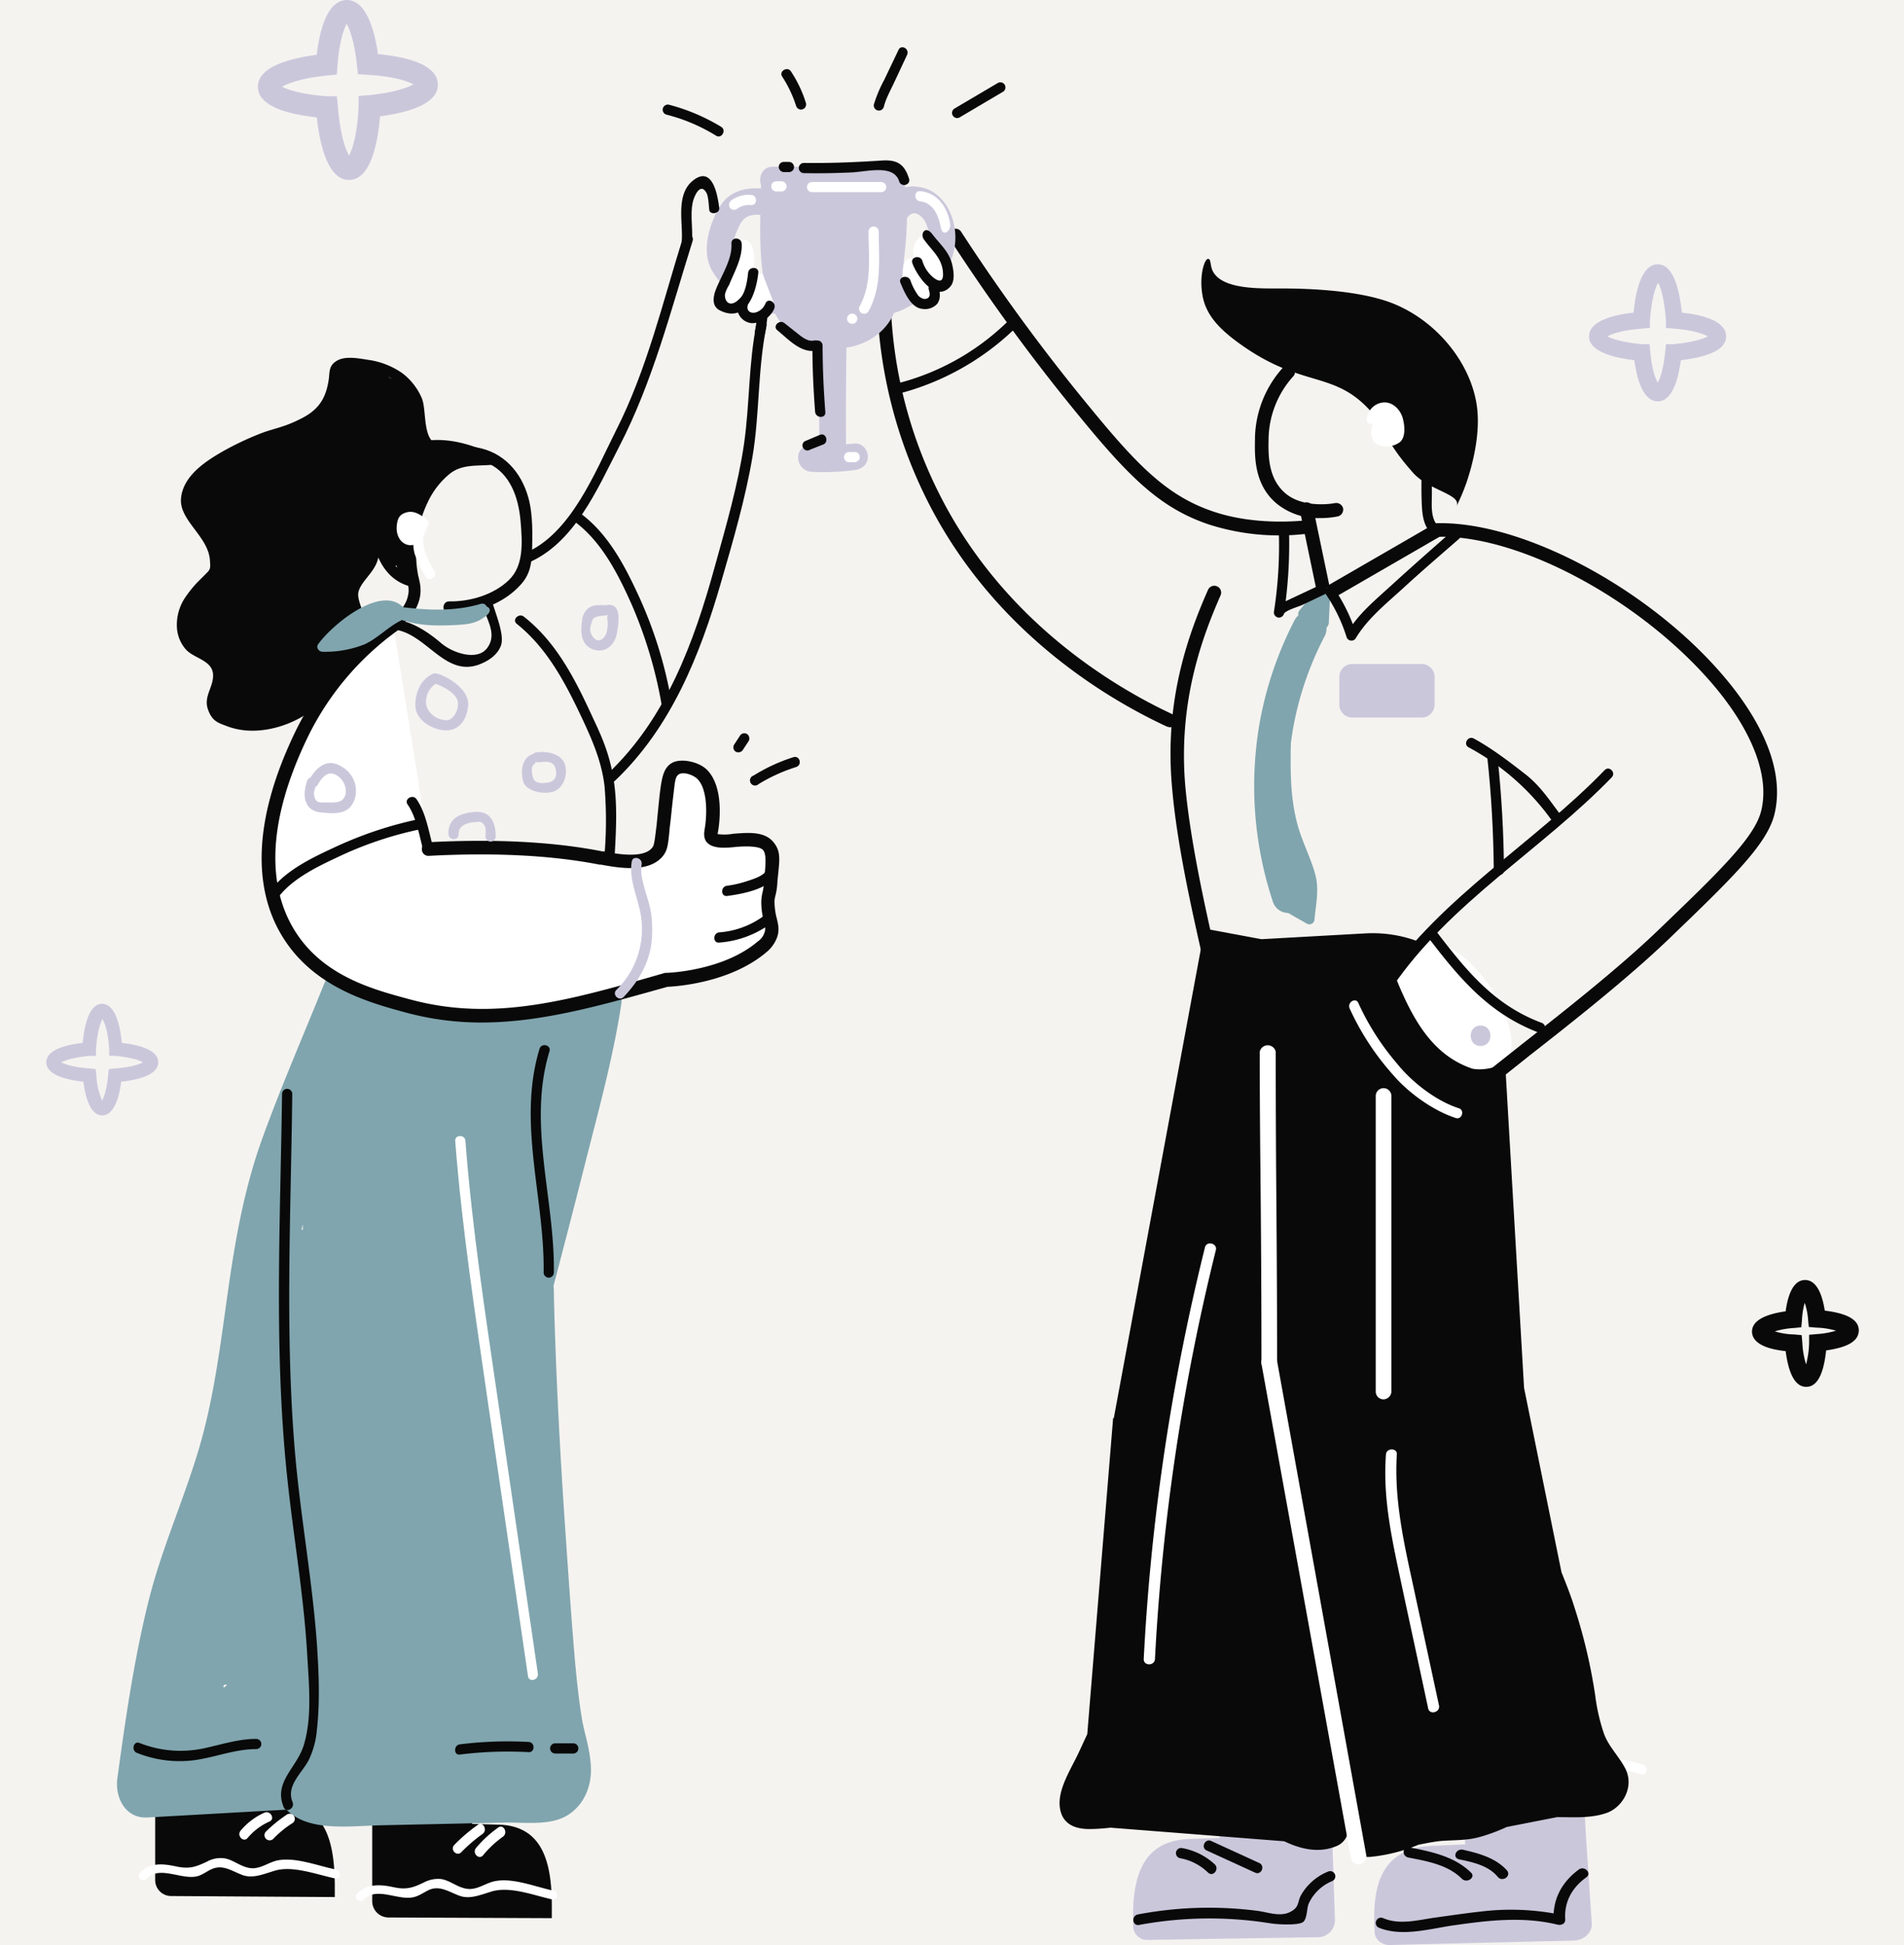 <svg width="370" height="378" fill="none" xmlns="http://www.w3.org/2000/svg"><path fill="#F5F3F0" d="M0 0h370v378H0z"/><path d="M278.913 358.694l5.818-.264-.331-5.685 23.534-.529.331 5.685 1.057 15.866c.133 1.784-1.454 3.305-3.569 3.371l-35.632.859c-1.52.067-2.909-1.057-2.975-2.379-.595-9.255 1.19-16.659 11.767-16.924zm-47.332-1.321l5.42-.199-.198-5.817 21.881-.331.199 5.818.528 16.196a3.3 3.3 0 01-2.1 3.214 3.3 3.3 0 01-1.337.223l-33.053.529a2.71 2.71 0 01-2.711-2.512c-.33-9.453 1.521-16.989 11.371-17.121z" fill="#CBC7DB"/><path d="M221.136 372.049a73.583 73.583 0 0123.468-.662c2.049.331 4.231 1.124 6.082.199 1.851-.926 1.388-1.851 2.115-3.239a10.642 10.642 0 015.289-4.628.994.994 0 01.77-.009 1.015 1.015 0 01.552.538.998.998 0 01.009.771 1.02 1.02 0 01-.538.551 8.661 8.661 0 00-4.561 4.363c-.397.926-.265 2.71-.992 3.504-.727.793-4.892.595-6.544.33a74.775 74.775 0 00-25.451.331c-1.323.198-1.521-1.785-.199-2.049zm47.662.726c3.239 1.388 6.875.33 10.246-.133 3.372-.462 6.016-.859 9.057-1.19a48.36 48.36 0 0113.816.397c.198-3.371 1.851-6.28 4.892-8.528 1.124-.793 2.578.727 1.454 1.521-2.842 2.049-4.297 4.826-4.098 8.131.066.793-.595 1.256-1.521 1.058-6.544-1.587-13.089-.86-19.633.066-4.694.595-10.379 2.446-15.073.529a1.016 1.016 0 01-.495-1.356 1.029 1.029 0 01.574-.528 1.017 1.017 0 01.781.033zm15.537-13.287c3.239.727 6.412 1.653 8.528 4.033.859 1.057-.86 2.313-1.785 1.256-1.785-2.182-4.694-2.843-7.536-3.438-1.388-.33-.595-2.181.793-1.851zm-10.38-.463c4.363.86 8.726 1.785 11.899 4.892.992.926-.793 2.182-1.785 1.19-2.644-2.644-6.545-3.371-10.313-4.099-1.454-.264-1.256-2.247.199-1.983zm-38.606-1.256l9.387 4.297c1.19.595.331 2.446-.859 1.851l-9.387-4.297c-1.19-.529-.331-2.38.859-1.851zm-5.619 1.389a12.617 12.617 0 016.346 3.173c.926.925-.33 2.512-1.322 1.586a10.451 10.451 0 00-5.354-2.776 1.006 1.006 0 11.33-1.983zm-175.316-8.594l-4.825-.132v-5.355l-19.436-.132v20.427a3.108 3.108 0 003.107 3.107l31.798.198v-2.38c-.067-8.726-1.918-15.667-10.644-15.733z" fill="#090909"/><path d="M65.322 363.322c-3.437-.661-7.8-2.446-11.304-1.785-1.785.331-3.371 1.719-5.288 1.52-1.917-.198-3.372-1.652-5.157-1.917a5.493 5.493 0 00-3.371.661c-2.248 1.058-3.438 1.455-5.95.926s-5.09-.859-7.073 1.256c-.793.859.595 1.917 1.322 1.124 2.446-2.645 6.743.264 9.784-.463 1.058-.264 1.917-.992 2.842-1.388 2.182-.992 3.967.396 5.95 1.124 1.983.727 3.834-.066 6.214-.794 3.504-1.123 8.263.727 11.767 1.455 1.124.264 1.322-1.455.264-1.719z" fill="#fff"/><path d="M96.59 354.596l-4.826-.132v-5.355H72.33v20.361a3.171 3.171 0 003.107 3.173l31.797.132v-2.38c0-8.726-1.917-15.733-10.643-15.799z" fill="#090909"/><path d="M107.499 367.42c-3.438-.727-7.735-2.512-11.239-1.85-1.85.33-3.437 1.718-5.354 1.52-1.917-.198-3.306-1.587-5.157-1.917a5.95 5.95 0 00-3.371.661c-2.181 1.058-3.438 1.454-5.883.925-2.446-.528-5.157-.793-7.14 1.323-.793.793.595 1.851 1.388 1.057 2.446-2.578 6.743.331 9.718-.462 1.058-.265 1.917-.926 2.909-1.389 2.115-.925 3.9.397 5.883 1.124 1.983.727 3.834-.066 6.214-.793 3.57-1.124 8.263.727 11.833 1.52 1.058.199 1.322-1.52.199-1.719z" fill="#fff"/><path d="M120.72 195.214c.529-3.24-.793-6.479-4.231-7.471a6.747 6.747 0 00-6.346 1.984 7.667 7.667 0 00-3.9-.265l-17.85 3.041c-2.842.463-5.618 1.058-8.395 1.388l-1.19.133h-.132a11.691 11.691 0 00-3.702-1.455 6.607 6.607 0 00-4.561-5.487c-3.504-.991-6.214 1.19-7.47 4.231-3.967 9.85-8.197 19.568-11.833 29.55-3.636 9.982-5.355 19.832-6.81 30.078-1.454 10.247-2.71 20.758-5.684 30.74-2.975 9.982-7.206 19.303-9.718 29.351-2.843 11.371-4.495 22.939-6.082 34.508-.529 3.636 1.454 7.933 5.884 7.668l26.971-1.52c4.23 4.363 12.296 3.173 18.18 3.041l24.26-.529c3.702-.066 8.462.595 11.767-1.19 3.306-1.785 5.025-5.421 4.958-9.189-.066-3.768-1.256-6.743-1.784-9.982-.529-3.239-.992-7.404-1.323-11.106-.661-7.734-1.19-15.403-1.718-23.137-1.124-15.998-1.984-31.996-2.38-47.994a14.935 14.935 0 00-.066-1.718 2591.731 2591.731 0 006.214-24.063c2.578-10.181 5.354-20.229 6.941-30.607zM44.102 327.493c-.198.198-.264.198-.132.066-.86 1.058-.66-.595.132-.066zm14.742-88.517h-.264c.066-.33.198-.727.264-1.058v1.058z" fill="#80A5AE"/><path d="M76.429 121.504a57.048 57.048 0 00-17.915 21.418c-2.248 4.694-11.569 24.063-2.314 38.739 5.818 9.189 16.064 11.965 23.072 13.882 16.724 4.496 31.863.133 50.307-5.222 0 0 11.304-.265 18.51-6.346a5.159 5.159 0 001.718-2.314c.661-1.917-.396-3.041-.529-5.817-.132-2.777.331-1.851.529-4.628.199-2.776.463-5.685-.529-6.941-2.512-2.843-9.982.529-11.039-1.719a2.103 2.103 0 010-1.124c.528-2.776.793-8.527-1.719-11.039-1.322-1.323-3.768-1.984-5.156-1.124-1.389.859-1.389 2.115-1.785 5.222-.992 8.726-.794 9.784-1.719 10.974-2.314 2.908-8.462 1.652-10.974 1.124-7.272-1.389-17.98-2.579-33.516-1.719" fill="#fff"/><path d="M93.551 198.717a56.214 56.214 0 01-14.61-1.917c-7.073-1.917-17.782-4.826-23.864-14.478-4.429-6.941-7.602-19.501 2.248-39.994a58.237 58.237 0 0118.311-21.881 1.322 1.322 0 011.851.264 1.388 1.388 0 01-.264 1.851 55.396 55.396 0 00-17.518 20.89c-9.321 19.435-6.413 31.07-2.38 37.482 5.487 8.792 15.204 11.37 22.344 13.288 16.328 4.429 31.004.198 49.58-5.157h.33c.066 0 10.908-.33 17.651-6.082a3.308 3.308 0 001.322-1.718c.264-.661.132-1.19-.132-2.314-.26-.972-.415-1.97-.463-2.975a8.212 8.212 0 01.198-2.446c.182-.759.292-1.534.331-2.314.33-3.371.463-5.222-.198-6.015-.662-.794-3.438-.794-5.421-.595-1.983.198-4.892.463-5.818-1.388a3.116 3.116 0 01-.132-1.851v-.133c.529-2.908.595-7.866-1.388-9.85-.992-.925-2.777-1.388-3.57-.925-.793.463-.793 1.52-1.124 4.231-.33 2.71-.462 4.495-.661 5.883-.33 3.702-.462 4.628-1.322 5.752-2.776 3.503-9.056 2.247-12.031 1.718h-.265c-9.453-1.851-20.625-2.38-33.185-1.718a1.268 1.268 0 01-1.282-.743 1.258 1.258 0 01-.106-.513 1.325 1.325 0 011.256-1.389c12.758-.661 24.195-.132 33.846 1.785h.199c2.115.397 7.734 1.521 9.453-.727.396-.463.463-1.19.859-4.363.132-1.41.331-3.394.595-5.95.397-3.107.661-5.156 2.38-6.148 1.719-.991 5.222-.264 6.809 1.323 3.57 3.569 2.314 11.304 2.115 12.163v.132c0 .067-.066.133-.066.199a9.994 9.994 0 003.107-.066c2.645-.199 5.884-.529 7.669 1.52 1.784 2.049 1.19 3.9.859 7.933-.037.893-.17 1.78-.397 2.644a4.904 4.904 0 00-.132 1.785c.047.849.179 1.69.397 2.512.264 1.124.595 2.314.066 3.768a6.807 6.807 0 01-2.116 2.909c-7.073 5.949-17.584 6.611-19.17 6.677-12.759 3.569-24.394 6.941-36.16 6.941z" fill="#090909"/><path d="M119.464 165.993c.264-4.76.529-9.585-.198-14.345-.728-4.76-2.116-8.065-3.967-11.965-3.371-7.338-7.007-14.742-13.486-19.832-.991-.794-2.38.595-1.388 1.388 6.016 4.826 9.519 11.635 12.759 18.51 1.983 4.231 3.768 8.395 4.297 13.089a79.592 79.592 0 010 13.155c-.066 1.322 1.917 1.322 1.983 0zm-14.611 37.814c-4.363 14.345.992 28.955.794 43.498a.993.993 0 00.991.992.99.99 0 00.992-.992c.198-14.345-5.157-28.822-.86-42.969.397-1.256-1.52-1.719-1.917-.529zM89.384 340.978a74.867 74.867 0 0113.354-.463c1.256.066 1.256-1.917 0-1.983a74.96 74.96 0 00-13.354.462c-1.256.133-1.256 2.182 0 1.984zm18.512-.198h3.504a.99.99 0 100-1.983h-3.504a.99.99 0 100 1.983zm-51.035 9.453c-1.322-3.173 1.785-5.619 3.107-8.131a16.53 16.53 0 001.587-5.685c.66-5.686.396-11.569 0-17.32-.86-11.569-2.909-23.071-4.033-34.64-2.247-23.865-.991-47.993-.727-71.858a.991.991 0 00-1.983 0c-.33 24.526-1.587 49.316.925 73.775 1.19 11.767 3.306 23.468 3.967 35.301.33 5.553.991 12.296-.727 17.65-1.389 4.297-5.884 7.074-3.835 11.9.53 1.189 2.182.198 1.72-.992zm-30.277-9.586a22.273 22.273 0 0010.974 1.455c4.165-.529 8-2.182 12.23-2.182a.99.99 0 100-1.983c-3.504 0-6.81 1.124-10.247 1.851a21.62 21.62 0 01-12.428-1.058c-1.19-.462-1.652 1.455-.529 1.917z" fill="#090909"/><path d="M92.824 354.662a32.289 32.289 0 00-4.561 3.9c-.86.926.528 2.314 1.388 1.389a30.428 30.428 0 014.165-3.57c.991-.793 0-2.512-.992-1.719zm3.966.529a22.202 22.202 0 00-4.297 3.966c-.794.992.595 2.38 1.388 1.388a20.39 20.39 0 013.9-3.636c.992-.793 0-2.512-.991-1.718zm-45.417-2.909a12.69 12.69 0 00-4.627 3.504c-.794.991.595 2.379 1.388 1.388a11.698 11.698 0 014.23-3.173c1.19-.529.133-2.248-.99-1.719zm4.43.331a28.05 28.05 0 00-4.098 3.306 1.005 1.005 0 101.388 1.454 20.173 20.173 0 013.702-3.041.99.99 0 00.363-1.355.996.996 0 00-1.355-.364z" fill="#fff"/><path d="M119.53 151.715c10.908-10.379 16.527-24.46 20.626-38.673 2.313-7.998 4.693-16.13 6.081-24.327 1.389-8.197.992-16.99 2.711-25.319.264-1.256-1.653-1.784-1.917-.528-1.587 7.734-1.322 15.6-2.446 23.401-1.124 7.8-3.504 15.998-5.685 23.865-4.033 14.675-9.454 29.483-20.758 40.193-.925.859.463 2.247 1.388 1.388zm-17.121-42.243c9.188-3.768 13.684-14.477 17.914-22.674 6.545-12.627 10.049-26.51 14.279-39.995.397-1.256-1.52-1.785-1.917-.529-3.9 12.495-7.007 25.65-12.956 37.35-4.099 8.132-8.793 20.229-17.849 23.931-1.19.463-.661 2.38.529 1.917zm-18.246 55.2c-.86-3.107-1.388-6.743-3.24-9.387-.726-.992-2.445 0-1.718 1.058 1.719 2.446 2.248 5.949 3.04 8.858.331 1.19 2.248.661 1.918-.529z" fill="#090909"/><path d="M54.217 174.191c2.975-3.768 8.131-6.081 12.362-8.065a70.703 70.703 0 0115.072-4.958c1.256-.33.727-2.181-.529-1.917a75.11 75.11 0 00-15.535 5.157c-4.429 2.049-9.651 4.429-12.758 8.329-.794.992.595 2.446 1.388 1.454zm57.579-72.717c5.222 3.9 8.462 10.378 11.04 16.196a86.011 86.011 0 015.685 18.972c.198 1.256 2.115.727 1.917-.529a82.906 82.906 0 00-6.412-20.493c-2.711-5.883-5.95-11.965-11.238-15.865-1.058-.727-2.05.991-.992 1.719z" fill="#090909"/><path d="M59.704 151.715c-.926 2.578-.794 5.751 2.512 6.148 3.305.396 5.751.33 6.743-2.644a5.422 5.422 0 00-2.777-6.347c-2.71-1.586-4.76.331-6.082 2.645-.66 1.057 1.058 2.049 1.653.991.595-1.058 1.85-2.975 3.636-1.851a3.636 3.636 0 011.785 3.57c-.397 1.917-2.05 1.719-3.57 1.719s-2.05.132-2.446-.926c-.397-1.058.132-1.983.463-2.776.33-.794-1.52-1.719-1.917-.529zm43.63-5.091c-1.983.793-2.181 3.504-1.652 5.289.529 1.785 3.702 2.512 5.685 1.983 1.983-.529 3.041-3.107 2.446-5.222-.595-2.116-3.305-2.777-5.619-2.446-1.256.132-.727 2.049.529 1.917 1.256-.133 2.71-.331 3.173 1.057.462 1.389.066 2.579-1.256 2.843-1.322.264-2.645.264-3.041-.859-.397-1.124-.331-2.38.198-2.645.529-.264.727-2.38-.463-1.917zm-19.236-15.666c-2.38 1.057-3.504 3.834-3.372 6.346.133 2.512 2.975 4.429 5.685 4.627 2.71.199 4.297-1.983 4.562-4.759.264-2.777-2.975-5.157-5.62-6.148-1.19-.463-1.718 1.454-.528 1.917 1.19.463 4.032 1.785 4.165 3.636a3.7 3.7 0 01-.926 2.71c-.793.86-1.454.793-2.578.463-1.124-.331-3.107-1.785-2.644-3.966a3.971 3.971 0 012.247-3.107c1.19-.529.199-2.248-.991-1.719zm33.78-13.354c-1.058.066-2.248-.198-3.239.397a3.237 3.237 0 00-1.521 2.644c-.33 2.115-.264 4.693 2.116 5.553 2.38.859 4.231-.86 4.627-3.041.397-2.182.926-5.619-1.52-5.619-1.322-.066-1.322 1.917 0 1.983-.529-.066-.265.992-.265 1.454a7.001 7.001 0 01-.132 1.653c-.198 1.19-1.454 2.578-2.578 1.322-1.124-1.256-.529-2.512-.264-3.371.264-.86 1.652-.86 2.776-.992 1.124-.132 1.256-2.049 0-1.983zm-28.757 44.49c-.066-1.653 1.653-2.182 3.041-2.314 1.389-.132 1.322-.132 1.851.463.53.595.33 1.586.33 2.313a.99.99 0 00.992.992.992.992 0 00.992-.992c0-2.842-1.058-5.024-4.165-4.759-3.107.264-5.09 1.454-5.024 4.297.066 1.322 2.05 1.322 1.983 0z" fill="#CBC7DB"/><path d="M82.776 91.029c1.19-3.306 9.85-2.05 12.098-.992 4.297 1.983 5.883 6.677 6.28 11.172.396 4.495.595 8.792-2.314 11.569-2.909 2.776-7.404 4.164-11.569 4.098-1.454 0-1.454 2.314 0 2.314 5.223.066 10.644-1.785 14.081-5.751 1.719-1.983 1.983-4.099 2.049-6.611.067-2.512.199-6.875-.727-10.114-1.388-5.024-4.892-8.925-10.18-9.784-3.57-.529-10.379-.793-11.9 3.438-.528 1.388 1.72 1.983 2.182.66z" fill="#090909"/><path d="M96.128 88.319c-4.231-1.72-7.8-3.041-12.296-2.777-1.52-1.785-1.058-6.214-1.851-8.131a12.031 12.031 0 00-3.9-4.958 15.27 15.27 0 00-6.479-2.512c-1.719-.265-4.297-.793-5.95.066-1.652.86-1.586 1.983-1.718 3.371-.463 3.636-1.719 6.016-5.09 7.801-3.372 1.785-5.223 1.983-7.801 2.909a56.909 56.909 0 00-7.867 3.702c-3.437 1.983-7.602 4.76-7.999 9.056-.396 4.297 5.355 7.404 5.62 12.098.132 1.785.066 1.719-1.124 2.908l-1.323 1.323a22.926 22.926 0 00-2.247 2.776 9.519 9.519 0 00-1.719 6.082 7.076 7.076 0 001.719 4.165c1.719 1.917 5.619 2.115 5.288 5.486-.198 2.182-1.785 3.835-.991 6.148.793 2.314 1.983 2.645 3.57 3.24 4.958 1.983 11.04.595 15.402-2.182a.928.928 0 00.463-.991l.926-.595a20.632 20.632 0 006.346-9.189 1.118 1.118 0 001.3.166c.136-.074.257-.175.353-.298 1.123-1.785 2.313-3.702 2.445-5.884.133-2.182-1.322-4.033-1.586-6.214-.264-2.182 2.578-4.033 3.57-6.478a6.5 6.5 0 00.33-1.058c1.19 2.71 3.173 4.826 6.214 5.619a.93.93 0 001.058-.397.925.925 0 00.595-1.124 22.871 22.871 0 011.719-14.807 15.733 15.733 0 014.363-5.62c2.512-1.917 5.42-1.388 8.395-1.718a1 1 0 10.265-1.984zM75.436 73.18l.727.463a2.711 2.711 0 01-.727-.463zm1.653 36.755a.923.923 0 00.132.397l-.396-.397h.264zm14.279-21.352h-.793c.066-.066.066-.198.132-.33l.661.33zm-3.173-.86c-.753.323-1.482.698-2.182 1.124a2.776 2.776 0 00-.727-1.19v-.132h.33c.864 0 1.726.067 2.579.199z" fill="#090909"/><path d="M77.223 121.835a8.469 8.469 0 004.363-5.686c.594-3.041-.794-5.619-2.446-7.999-.794-1.189-2.777-.066-1.984 1.124.794 1.19 2.645 3.901 2.182 6.214a5.947 5.947 0 01-3.24 4.363c-1.321.661-.132 2.645 1.125 1.984z" fill="#090909"/><path d="M93.948 118.199c.793 2.512 2.644 5.156.727 7.734-1.917 2.579-6.677.992-8.924-.925-2.248-1.917-5.752-4.495-9.652-4.694a.992.992 0 000 1.984c6.545.33 10.114 9.321 16.923 6.875 1.785-.661 3.57-1.785 4.297-3.636.727-1.851-.66-5.355-1.454-7.867-.397-1.19-2.314-.727-1.917.529zm162.556-17.519a12.693 12.693 0 01-8.528-2.908c-4.297-3.702-4.164-9.123-4.098-12.428v-.33a21.027 21.027 0 015.354-13.486 1.331 1.331 0 01.923-.574 1.321 1.321 0 011.061 2.292 18.573 18.573 0 00-4.694 11.833v.33c-.066 2.976-.132 7.47 3.173 10.38 3.305 2.908 8.726 2.181 9.718 1.983a1.388 1.388 0 011.586.991 1.386 1.386 0 01-.991 1.587 16.429 16.429 0 01-3.504.33zm-20.561 90.963a1.322 1.322 0 01-1.256-1.058 241.068 241.068 0 00-.992-4.495c-1.983-8.792-5.024-22.079-5.949-33.251-1.455-16.461 2.975-29.087 7.007-38.21a1.323 1.323 0 011.785-.661 1.319 1.319 0 01.661 1.719c-3.9 8.858-8.197 21.088-6.875 36.953.992 10.974 3.966 24.129 5.949 32.855.397 1.719.728 3.239.992 4.562a1.253 1.253 0 01-.992 1.52l-.33.066z" fill="#090909"/><path d="M227.284 141.336l-.529-.132c-12.097-5.619-34.243-18.907-46.869-44.556a92.205 92.205 0 01-9.387-36.359 1.326 1.326 0 011.256-1.388 1.326 1.326 0 011.388 1.256 88.367 88.367 0 009.123 35.301c12.296 24.922 33.846 37.879 45.613 43.366a1.253 1.253 0 01.732 1.233 1.255 1.255 0 01-.137.486 1.19 1.19 0 01-1.19.793zm21.485-37.284a44.584 44.584 0 01-13.817-2.115c-9.254-3.108-15.204-8.859-24.856-20.626a374.218 374.218 0 01-25.517-34.838 1.256 1.256 0 01.397-1.785 1.263 1.263 0 01.963-.216 1.251 1.251 0 01.822.547 372.03 372.03 0 0025.385 34.574c9.321 11.37 15.006 16.923 23.666 19.831 7.602 2.579 15.667 1.918 17.915 1.719a1.324 1.324 0 011.664 1.664 1.325 1.325 0 01-1.334.914 46.054 46.054 0 01-5.288.331z" fill="#090909"/><path d="M257.363 117.075a1.255 1.255 0 01-1.257-1.058l-3.503-16.791a1.385 1.385 0 011.058-1.587 1.321 1.321 0 011.52 1.058l3.504 16.791a1.324 1.324 0 01-1.058 1.52l-.264.067z" fill="#090909"/><path d="M257.363 117.074a1.32 1.32 0 01-1.291-1.875c.129-.279.352-.504.63-.637l21.947-12.692a1.39 1.39 0 011.851.463c.168.317.207.687.109 1.032a1.394 1.394 0 01-.638.819l-21.947 12.692a1.122 1.122 0 01-.661.198z" fill="#090909"/><path d="M279.64 102.465c-1.719-1.653-1.388-4.165-1.388-6.413V89.31a.993.993 0 00-1.983 0c0 3.174-.132 6.347.066 9.454.132 1.983.529 3.702 1.983 5.156a1.007 1.007 0 001.421-.033 1.007 1.007 0 00-.033-1.421h-.066z" fill="#090909"/><path d="M256.569 122.1l-3.636-1.719a1.187 1.187 0 01-.616-1.317c.038-.17.113-.33.219-.468l3.504-4.165a1.124 1.124 0 011.388-.264l.397.132a1.254 1.254 0 01.661 1.124l-.265 5.685a1.187 1.187 0 01-1.104 1.084 1.198 1.198 0 01-.548-.092z" fill="#80A5AE"/><path d="M250.421 177.43a3.168 3.168 0 01-3.107-2.314 71.395 71.395 0 01-2.446-35.102 70.526 70.526 0 016.677-19.436 3.307 3.307 0 014.429-1.454 3.372 3.372 0 011.454 4.495 62.422 62.422 0 00-6.082 17.585 65.705 65.705 0 002.248 31.929 3.245 3.245 0 01-2.115 4.099l-1.058.198z" fill="#80A5AE"/><path d="M248.9 141.534c-.066 6.016-.595 12.098.991 17.981a90.156 90.156 0 003.041 8.991c1.322 3.437.86 6.544.529 10.114l1.455-.86-4.231-2.445c-1.124-.595-2.116 1.123-1.058 1.718l4.297 2.446a.983.983 0 001.017.025.992.992 0 00.503-.884c.265-2.711.86-5.553.265-8.197-.595-2.645-2.248-6.016-3.239-9.057-2.05-6.544-1.653-13.089-1.587-19.832.066-1.322-1.917-1.322-1.983 0z" fill="#80A5AE"/><path d="M251.942 176.901a3.105 3.105 0 001.785.925.99.99 0 001.279-1.071.993.993 0 00-.287-.581c-1.19-1.455.066-4.958-.397-6.875-.463-1.917-1.917-5.685-2.908-8.462-.331-.859-1.785-1.058-1.918 0-.661 3.9 1.323 7.867 2.314 11.569.265 1.256 2.182.727 1.851-.529-.793-3.173-2.842-7.206-2.247-10.511h-1.918c1.256 3.636 3.438 7.668 2.909 11.569-.198 1.784-.264 3.173.926 4.627l.925-1.653-.925-.462c-.992-.794-2.38.595-1.389 1.454z" fill="#80A5AE"/><path d="M214.857 340.78h11.899a.99.99 0 100-1.983h-11.899a.99.99 0 100 1.983zm22.276.528h2.909a.99.99 0 100-1.983h-2.909a.992.992 0 000 1.983zm40.788 4.958c6.677-.396 13.486.595 20.163-.264s13.816-3.636 20.691-1.19c1.19.463 1.719-1.454.529-1.851-6.082-2.182-12.23-.529-18.378.595-7.668 1.388-15.336.331-23.005.727-1.322.066-1.322 2.049 0 1.983z" fill="#fff"/><path d="M276.269 129.041h-13.486a2.512 2.512 0 00-2.512 2.512v5.381a2.512 2.512 0 002.512 2.512h13.486a2.512 2.512 0 002.512-2.512v-5.381a2.511 2.511 0 00-2.512-2.512z" fill="#CBC7DB"/><path d="M292.267 169.101c-.066-7.272-.463-14.609-1.256-21.881-.132-1.256-2.115-1.256-1.983 0 .793 7.272 1.19 14.609 1.256 21.881.066 1.256 2.049 1.256 1.983 0z" fill="#090909"/><path d="M285.392 145.236a47.461 47.461 0 0115.931 13.883c.794.991 2.513 0 1.719-1.058-1.983-2.644-3.834-5.421-6.544-7.536-2.711-2.116-6.545-5.091-10.115-7.008-1.123-.595-2.115 1.124-.991 1.719zm-27.7-29.682a31.324 31.324 0 013.967 8.198.994.994 0 001.439.628.995.995 0 00.412-.43c2.313-3.834 6.081-6.809 9.387-9.85 3.305-3.041 7.073-6.28 10.643-9.387.925-.793-.463-2.182-1.454-1.388-3.835 3.371-7.669 6.743-11.503 10.246-3.834 3.504-6.545 5.685-8.792 9.387l1.785.265a34.924 34.924 0 00-4.165-8.66c-.727-1.058-2.446-.066-1.719.991z" fill="#090909"/><path d="M248.503 102.994a84.215 84.215 0 01-.925 15.8.995.995 0 001.917.529c.198-.661 2.909-1.455 3.504-1.719l4.429-2.116c1.124-.528.132-2.247-1.058-1.718l-6.611 3.107c-1.057.595-1.785.793-2.181 1.917l1.917.529a90.039 90.039 0 00.992-16.329c-.067-1.256-2.05-1.256-1.984 0zm34.509-4.561c1.19-2.38-5.355-3.041-8.462-6.61-6.214-7.008-5.09-8.793-8.99-12.76-6.942-7.007-13.09-3.768-25.055-12.56-3.041-2.247-6.082-4.958-6.809-8.99-.727-4.033.397-7.206 1.058-7.206s.33 1.322.991 2.512c1.917 3.438 8.991 3.24 12.957 3.24 3.967 0 14.081.132 21.088 2.578 9.123 3.239 16.196 11.899 17.254 20.625.727 6.148-1.52 12.89-2.049 14.477a40.27 40.27 0 01-1.983 4.694z" fill="#090909"/><path d="M162.697 64.652l.397-.397a3.04 3.04 0 00.859-2.115 2.918 2.918 0 00-.859-2.116 3.043 3.043 0 00-2.116-.859c-.76.047-1.483.35-2.049.86l-.397.396a3.043 3.043 0 00-.859 2.115c.014.788.32 1.542.859 2.116a2.782 2.782 0 002.116.86 3.238 3.238 0 002.049-.86z" fill="#CBC7DB"/><path d="M141.544 55.661c-.926.794-1.653 2.644-.397 3.504a2.247 2.247 0 003.371-1.256c1.323-3.9-4.825-2.71-2.908.198l.859-1.454c.331-.066 1.388-3.173 1.587-3.768.198-.595.727-4.165 1.124-4.297h-.992c.859.33.397 3.768.397 4.495a7.935 7.935 0 01-1.653 4.495l1.851.53c-.265-2.513.727-4.893.793-7.405 0-1.256-1.917-1.256-1.983 0-.066 1.256 0 3.504-.331 3.9-.33.397-1.057.661-1.52.926-.463.264-.066 2.38.992 1.719a6.809 6.809 0 002.049-1.322c.925-1.124.661-3.835.793-5.223h-1.983c-.066 2.512-1.058 4.892-.793 7.404a.986.986 0 00.718.989.993.993 0 001.133-.46c1.851-2.843 1.917-5.222 1.917-8.528 0-1.322-.727-4.627-2.843-3.04-.793.594-.727 1.983-.925 2.908A16.283 16.283 0 01141.015 55c-.926 1.719-1.256 3.768 1.454 3.636a1.059 1.059 0 00.86-1.52c-.662-.485-.794-.485-.397 0 .991-.86-.397-2.248-1.388-1.455z" fill="#fff"/><path d="M143.791 49.514c.133.992-.528 2.248-.859 3.173l-.925 2.777 1.917.529 1.784-6.479a.991.991 0 00-.694-1.223.993.993 0 00-1.223.694l-1.784 6.479a.99.99 0 00.694 1.223.994.994 0 001.223-.694c.727-2.182 2.115-4.694 1.784-7.008-.198-1.256-2.115-.727-1.917.53z" fill="#fff"/><path d="M185.504 44.291c-.595-3.9-3.107-7.602-7.271-7.999a5.026 5.026 0 00-2.248.133l-.198-.33c.661-1.521-.067-3.703-2.248-3.703h-23.336c-2.115 0-2.842 2.05-2.313 3.57v.66c-3.041-.197-6.082.53-7.867 3.306-1.785 2.777-3.967 8.396-1.719 12.56a17.525 17.525 0 0012.362 8.528 12.166 12.166 0 008.594 6.28c-.066 6.28-.066 12.56-.066 18.84-.759.069-1.511.201-2.248.397-2.909.794-2.181 4.958.727 5.157 2.781.154 5.57.043 8.33-.33 1.388-.133 2.644-1.058 2.644-2.579 0-1.52-1.256-2.776-2.644-2.578l-1.587.132c-.066-6.28 0-12.494.066-18.774 3.967-.595 7.603-2.909 9.255-6.743 3.173-.926 5.884-3.107 8.197-5.62 2.314-2.511 4.297-6.478 3.57-10.907zm-40.391 8.396c-2.446-2.248-3.305-4.43-1.983-7.602.661-1.52 1.124-2.843 2.909-3.24a5.022 5.022 0 011.718-.066c-.066 4.297-.066 8.99.794 13.222a14.943 14.943 0 01-3.438-2.314zm35.235-4.099c-.529 1.719-2.182 3.173-3.438 4.363-.517.501-1.069.965-1.652 1.389.198-1.521.33-2.975.462-4.43.308-2.5.485-5.016.529-7.536.727-1.058 1.785-1.388 3.041 0 1.256 1.389 1.653 4.43 1.058 6.214z" fill="#CBC7DB"/><path d="M157.806 37.35h13.42a.991.991 0 000-1.983h-13.42a.991.991 0 000 1.983zm10.972 7.669c0 4.891.727 10.048-1.718 14.477a.99.99 0 101.718.992c2.645-4.76 1.984-10.181 1.984-15.47a.992.992 0 00-1.984 0zm-3.171 17.915a.991.991 0 100-1.983.991.991 0 000 1.983zm-14.743-25.716h.991a.991.991 0 000-1.983h-.991a.994.994 0 00-.992.992.995.995 0 00.992.991zm15.206 50.638h-1.058a.991.991 0 100 1.983h1.058c.529-.066 1.058-.463.991-.991a.929.929 0 00-.6-.937.925.925 0 00-.391-.055zm12.758-48.721c2.512.265 3.57 2.776 3.966 4.958.397 2.181 2.049.727 1.851-.529-.463-3.173-2.38-6.082-5.817-6.412-1.256-.132-1.256 1.85 0 1.983zm1.124 6.215a3.898 3.898 0 00-2.247 4.958 20.133 20.133 0 001.851 2.974c.529.794 1.124 1.851 2.115 2.116.992.264 2.711-1.52 2.38-3.041a19.918 19.918 0 00-1.256-3.306c-.463-1.057-.727-2.313-1.785-2.908a1.057 1.057 0 00-1.388.33c-1.521 2.578.066 4.694 1.454 7.008.397.66 1.653.66 1.785-.265a5.48 5.48 0 00-1.52-4.826c-.86-.925-2.248.463-1.389 1.389a3.231 3.231 0 01.992 2.908l1.851-.198c-.859-1.454-2.512-3.24-1.454-4.958l-1.322.33c.528.331.793 1.587 1.057 2.248.265.661 1.256 2.248.992 3.041-.265.793-.595-.595-.793-.925-.199-.331-.595-.794-.86-1.256-.264-.463-1.785-3.041.066-3.702 1.851-.662.661-2.38-.529-1.918zm-33.517 9.254a8.21 8.21 0 00.991 2.776c.463.992.529 2.248-.925 2.182-.265 0-.198.264-.132-.066.065-.274.202-.525.396-.727.331-.331.727-.53.992-.86a2.78 2.78 0 00.396-2.38c-.264-1.256-2.181-.727-1.917.53.153.515.242 1.048.265 1.586 0 .264-.198.925.132.86h.793l-.264-.133.463.595v.529c.925-1.256 1.057-3.041 1.057-4.562h-1.983c.132 1.653 1.124 3.107 1.785 4.562.661 1.454 2.248.33 1.851-.727l-1.851-4.76c-.463-1.19-2.38-.661-1.917.529l1.851 4.76 1.785-.794c-.529-1.058-1.388-2.38-1.521-3.57a.991.991 0 10-1.983 0 8.732 8.732 0 01-.264 2.248c-.066.595-.331.793-.529 1.322a1.324 1.324 0 00.859 1.851c2.578.529 1.785-3.702 1.521-4.892l-1.917.529c.198.793-.926 1.256-1.323 1.917a3.308 3.308 0 00-.528 2.116c.198 1.52 1.718 1.718 3.041 1.388a3.044 3.044 0 002.313-2.776c.132-1.653-1.19-2.976-1.388-4.628-.198-1.653-2.248-.661-2.049.595zm-3.304-13.949a3.965 3.965 0 012.842-.793c1.256.066 1.256-1.917 0-1.983a5.686 5.686 0 00-3.834 1.057 1.058 1.058 0 00-.33 1.389.99.99 0 001.322.33z" fill="#fff"/><path d="M186.497 22.806l8.395-4.958a.992.992 0 10-.991-1.719l-8.396 4.958a.99.99 0 00-.363 1.355.99.99 0 001.355.364zm-14.742-2.048c.396-1.653 1.388-3.371 2.115-4.958l2.38-5.09c.595-1.19-1.124-2.182-1.653-.992l-2.776 5.818a26.204 26.204 0 00-1.983 4.693.99.99 0 00.694 1.223.994.994 0 001.223-.694zm-15.138-.728a23.788 23.788 0 00-2.909-6.148c-.661-1.057-2.38-.066-1.718.992a23.635 23.635 0 012.71 5.685.992.992 0 001.223.694.994.994 0 00.694-1.223zm-16.462 4.628a37.873 37.873 0 00-10.114-4.297.994.994 0 10-.529 1.917 34.518 34.518 0 019.652 4.099c1.057.66 2.049-1.058.991-1.72zm4.231 121.04l1.124-1.718a1.062 1.062 0 00-.331-1.323.995.995 0 00-1.388.331l-1.124 1.719a.978.978 0 00-.142.369.99.99 0 00.473 1.019 1.055 1.055 0 001.388-.397zm3.042 6.678a32.813 32.813 0 017.272-3.306c1.256-.396.727-2.313-.529-1.917a34.201 34.201 0 00-7.735 3.57.989.989 0 00-.692 1.034c.013.15.06.294.138.423a.981.981 0 00.725.473.995.995 0 00.821-.277zm-.265-90.963c-.132.992-.264 1.984-.463 2.975-.198.992 1.653 1.785 1.917.53.236-1.159.413-2.328.529-3.505.133-1.322-1.851-1.322-1.983 0z" fill="#090909"/><path d="M143.131 47.332a4.7 4.7 0 01-.331 2.512 78.11 78.11 0 01-1.653 4.165l-1.19 2.908c-.33.728-.594 1.653-.066 2.248.352.306.792.491 1.256.529.926.198 1.984.33 2.777-.265a2.51 2.51 0 00.727-.925 12.425 12.425 0 001.719-5.487" fill="#fff"/><path d="M142.139 47.332c.198 3.173-2.116 6.413-3.173 9.321-.463 1.52-.529 3.041 1.123 3.768 5.024 2.314 6.875-3.636 7.272-7.404.132-1.256-1.851-1.256-1.983 0-.132 1.256-.463 3.9-1.587 4.958-1.917 2.05-3.041.595-2.908-.793a6.126 6.126 0 01.793-1.785c.992-2.512 2.644-5.288 2.446-8.065-.066-1.256-2.049-1.322-1.983 0z" fill="#090909"/><path d="M143.393 58.77a3.103 3.103 0 00.363 2.645 3.1 3.1 0 002.281 1.387 4.697 4.697 0 004.43-2.843c.462-1.19-1.19-2.181-1.719-.991a2.912 2.912 0 01-1.785 1.719c-.992.33-1.983-.199-1.653-1.389.331-1.19-1.652-1.719-1.917-.529z" fill="#090909"/><path d="M178.298 50.968a1.318 1.318 0 00-1.652-.661c-.86.264-1.124 1.256-1.19 2.05a6.471 6.471 0 002.38 5.354c1.123.925 3.371 1.256 3.569-.727a3.04 3.04 0 00-1.057-2.512 17.223 17.223 0 01-2.446-2.909c-.661-1.124-2.182-.132-1.719.992l1.322 2.974c.331.661.529 1.587 1.19 1.984.661.396 1.917-.992 1.917-2.05 0-1.057-2.049-1.256-1.983 0 .043.288.021.582-.066.86l.462-.595-.198.132h.992c-.331-.198-.727-1.587-.86-1.983l-1.057-2.314-1.719.992a22.93 22.93 0 001.454 2.049c.199.198 1.653 1.785 1.719 1.785.066 0-1.388-1.653-1.52-1.917a3.942 3.942 0 01-.397-1.256 1.128 1.128 0 010-.661c.198-.53.066-.661-.397-.331l-.595-.463.133.199c.661 1.057 2.379.066 1.718-.992z" fill="#fff"/><path d="M179.554 46.54c1.389 1.983 3.24 3.37 3.636 5.883.199 1.454.066 2.909-1.718 1.587a6.547 6.547 0 01-2.248-3.372c-.463-1.19-2.38-.661-1.917.529.793 2.247 4.363 7.668 7.272 4.627 1.123-1.123.727-3.305.396-4.627-.661-2.38-2.313-3.702-3.768-5.62-1.454-1.916-2.446 0-1.653.992z" fill="#090909"/><path d="M180.481 56.257c.198.595.396 1.388-.265 1.719-.661.33-1.256-.066-1.719-.463a11.103 11.103 0 01-1.586-3.041c-.529-1.19-2.446-.661-1.917.529.529 1.19 1.851 4.826 4.231 5.024a3.172 3.172 0 002.908-.992c.727-.991.529-2.181.265-3.305a.995.995 0 00-1.917.529zm-46.01-9.453c.198-2.512-.397-5.223.198-7.669.331-1.256 1.454-3.635 2.578-1.718.463.793.463 2.512.595 3.437.132.926 2.116.727 1.917-.529-.198-1.256-.925-8.13-4.759-5.486-3.835 2.644-2.248 8.263-2.512 11.965-.067 1.256 1.917 1.256 1.983 0z" fill="#090909"/><path d="M88.46 221.721c1.322 17.188 3.966 34.177 6.412 51.166l7.734 52.886c.199 1.256 2.116.727 1.918-.529l-7.537-51.563c-2.512-17.254-5.222-34.574-6.544-51.96-.066-1.256-2.05-1.256-1.983 0z" fill="#fff"/><path d="M19.841 216.764c-2.313 0-3.305-3.702-3.635-6.545-3.107-.331-7.206-1.256-7.206-3.768 0-2.512 4.033-3.438 7.073-3.768.265-2.975 1.124-7.602 3.768-7.602 2.645 0 3.57 4.627 3.835 7.602 3.04.33 7.073 1.256 7.073 3.768 0 2.512-4.098 3.437-7.205 3.768-.331 2.843-1.323 6.545-3.703 6.545zm-7.932-10.313c.727.397 2.512.992 5.553 1.19l1.123.132.133 1.058a13.75 13.75 0 001.123 5.024c.397-.661.926-2.248 1.19-5.024l.133-1.058 1.123-.132c3.041-.198 4.826-.793 5.487-1.19-.66-.397-2.446-.992-5.42-1.256H21.23v-1.19c-.199-3.305-.86-5.222-1.322-5.95-.397.728-1.058 2.645-1.257 5.95v1.19h-1.123c-3.107.264-4.892.859-5.62 1.256zM67.834 34.97c-4.297 0-5.751-7.47-6.28-12.163-4.892-.53-11.37-1.917-11.436-5.884-.066-4.032 6.478-5.619 11.436-6.28C62.083 6.082 63.537.066 67.371 0c3.835 0 5.421 5.95 6.082 10.511 4.958.463 11.569 1.85 11.635 5.883.066 4.033-6.346 5.553-11.238 6.215-.397 4.693-1.653 12.295-5.95 12.361h-.066zM54.811 16.857c1.124.595 3.967 1.52 8.792 1.851h1.851l.199 1.851c.396 5.355 1.454 8.462 2.181 9.652.661-1.19 1.653-4.297 1.851-9.718v-1.85l1.851-.133c4.826-.463 7.669-1.455 8.792-2.116-1.19-.66-4.032-1.586-8.924-1.85l-1.851-.133-.198-1.785c-.463-4.429-1.389-6.94-1.984-7.999-.594 1.058-1.454 3.636-1.784 8.066l-.133 1.784-1.85.199c-4.826.462-7.669 1.52-8.793 2.181z" fill="#CBC7DB"/><path d="M350.969 269.516c-2.578 0-3.57-3.834-3.966-6.941-3.24-.331-6.479-1.323-6.545-3.768 0-2.446 3.305-3.504 6.545-3.967.396-2.975 1.388-6.016 3.702-6.082h.066c2.313 0 3.371 2.975 3.834 5.95 3.239.397 6.61 1.322 6.61 3.834s-3.173 3.438-6.346 3.9c-.33 3.107-1.19 7.074-3.834 7.074h-.066zm-6.082-10.776c1.223.371 2.491.571 3.768.595l1.455.133.132 1.454c.057 1.436.302 2.858.727 4.231.372-1.403.572-2.846.595-4.297v-1.455l1.454-.132a16.332 16.332 0 003.768-.661 15.039 15.039 0 00-3.834-.595l-1.454-.132-.132-1.388a13.667 13.667 0 00-.661-3.306 14.815 14.815 0 00-.529 3.306l-.133 1.454-1.388.132a16.458 16.458 0 00-3.768.661z" fill="#090909"/><path d="M322.147 78.006c-2.909 0-4.099-4.561-4.562-7.999-3.768-.462-8.792-1.586-8.792-4.627 0-3.041 4.892-4.231 8.66-4.628.331-3.636 1.388-9.387 4.694-9.387 3.305 0 4.296 5.752 4.693 9.387 3.702.397 8.594 1.52 8.594 4.628 0 3.107-5.024 4.165-8.792 4.627-.463 3.438-1.587 8-4.495 8zm-9.784-12.626c.859.463 3.041 1.19 6.809 1.52h1.388l.132 1.388c.265 3.372.992 5.289 1.455 6.082.462-.793 1.123-2.71 1.454-6.082l.132-1.388h1.322c3.768-.33 5.95-1.057 6.809-1.52-.859-.529-3.041-1.256-6.677-1.52l-1.454-.133V62.34c-.264-4.099-.992-6.478-1.52-7.404-.529.925-1.323 3.305-1.587 7.404v1.388l-1.454.132c-3.768.265-5.95.992-6.809 1.52z" fill="#CBC7DB"/><path d="M315.801 343.622c-1.256-2.38-3.174-4.164-4.099-6.676a37.664 37.664 0 01-1.719-7.537 105.822 105.822 0 00-3.966-16.857c-.727-2.38-1.653-4.693-2.578-7.007l-7.272-35.83-3.702-63.528c-.793-14.478-12.957-25.584-27.17-24.79l-20.162 1.124-11.04-2.05-17.651 95.128h-.132l-5.024 61.413-1.719 3.702c-1.388 2.974-3.966 6.875-3.636 10.312.331 3.438 2.909 4.495 6.016 4.429a36.128 36.128 0 003.834-.264l33.781 2.644c3.173 1.521 6.743 2.38 10.18.926 3.438-1.455 2.644-6.347.86-9.321a2.18 2.18 0 00.462-1.984 1.786 1.786 0 00-1.124-1.322l.463-5.619 1.851 9.321c0 2.05 0 4.099.132 6.148a2.115 2.115 0 00.199 2.38c.396 1.653 1.388 2.578 3.636 2.512a32.59 32.59 0 009.453-2.38c1.454-.264 2.909-.595 4.429-.727 2.578-.198 5.024-.066 7.536-.793a34.294 34.294 0 005.156-1.917l9.784-1.917c3.239 0 6.479.264 9.586-.794 3.107-1.057 5.553-5.09 3.636-8.726z" fill="#090909"/><path d="M264.039 362.33a1.587 1.587 0 01-1.521-1.257l-17.386-96.052a1.543 1.543 0 013.041-.529l17.32 95.987a1.452 1.452 0 01-.63 1.573c-.17.109-.36.181-.56.211l-.264.067z" fill="#fff"/><path d="M246.654 266.277a1.519 1.519 0 01-1.521-1.52c0-13.155-.066-21.815-.132-30.145-.066-8.329-.198-16.989-.198-30.21a1.587 1.587 0 013.107 0c0 13.155.066 21.815.132 30.144.066 8.33.132 17.056.132 30.211a1.511 1.511 0 01-.445 1.075 1.536 1.536 0 01-.493.33 1.533 1.533 0 01-.582.115zm22.211 5.686a1.52 1.52 0 01-1.52-1.52v-57.447a1.52 1.52 0 113.041 0v57.447a1.59 1.59 0 01-1.521 1.52zm.463 10.709c.067-1.322 2.248-1.322 2.116 0-.529 8.461 1.256 16.659 3.041 24.856l5.156 23.93c.264 1.323-1.851 1.918-2.115.529-1.785-8.395-3.636-16.857-5.421-25.252-1.785-8.396-3.372-15.866-2.777-24.063zm-35.169-40.259c.331-1.322 2.446-.793 2.116.529a420.157 420.157 0 00-11.833 79.46c-.066 1.389-2.248 1.389-2.182 0a419.66 419.66 0 0111.899-79.989zm42.903-58.901c-2.975.793-6.743 4.297-5.619 7.007 3.371 8.263 7.271 14.61 14.543 17.122 1.19.396 5.817.33 7.272-2.512 2.908-5.95-8.264-23.667-16.196-21.617z" fill="#fff"/><path d="M270.648 191.71c11.172-16.328 28.955-26.575 42.573-40.656.859-.925-.529-2.313-1.388-1.388-13.75 14.213-31.599 24.526-42.903 40.986-.728 1.058.991 2.049 1.718 1.058z" fill="#090909"/><path d="M289.754 210.682a1.322 1.322 0 01-1.058-.463 1.326 1.326 0 01.198-1.851l6.677-5.289c7.999-6.28 19.039-14.94 26.773-22.41 11.635-11.172 18.643-17.915 19.899-23.071 1.586-6.346-1.323-14.543-8.132-23.071-13.684-16.99-38.209-30.608-54.736-30.211a1.314 1.314 0 01-.944-.364 1.328 1.328 0 01-.411-.925 1.314 1.314 0 01.364-.945 1.317 1.317 0 01.925-.41h.661c17.254 0 42.242 13.882 56.191 31.202 7.47 9.321 10.445 18.047 8.66 25.385-1.455 5.884-8.264 12.428-20.626 24.327-7.866 7.537-18.906 16.263-27.037 22.609l-6.545 5.222a1.45 1.45 0 01-.859.265z" fill="#090909"/><path d="M262.254 195.94a50.905 50.905 0 008.462 12.957c2.975 3.503 7.866 7.007 12.229 8.395 1.19.331 1.719-1.586.529-1.917-4.495-1.454-9.189-5.156-12.031-8.726a49.504 49.504 0 01-7.47-11.701c-.463-1.19-2.182-.198-1.719.992zm5.354-114.563c.133-1.322 1.851-1.587 2.579-.661.593.87.852 1.928.727 2.975-.199.727-.661.925-1.388.991-.728.066-1.058-.397-.992-1.124.066-.727.132-1.124.595-1.256l1.124.132-.265-.33c-.132-.661-.595-1.124-.396-1.851l-.728.661h.265l-.727-.132.264.198-.463-.595c.143.65.188 1.32.133 1.983l.132 2.182 1.256-.926c-.331-.132-.132-1.718-.198-1.917a2.777 2.777 0 00-.794-1.586c-.925-.86-2.38.529-1.388 1.388.992.86.198 1.785.397 2.512a2.376 2.376 0 001.454 1.52 1.057 1.057 0 001.256-.991c-.066-1.19-.066-2.38-.132-3.57s-.199-1.52-.926-1.85c-1.917-.86-1.983 1.784-1.652 2.842.33 1.057 1.652 3.173 3.173 2.446 1.52-.728.991-2.777-.066-3.57-3.24-2.446-6.082 3.702-3.24 5.487a4.3 4.3 0 004.496-.463c1.123-1.058.859-3.305.462-4.694-.396-1.388-1.718-2.974-3.503-2.974a3.504 3.504 0 00-3.438 3.239c-.198 1.322 1.785 1.256 1.983 0v-.066zM83.105 101.143c-1.123-.925-2.446-1.983-4.032-1.586-1.587.397-1.851 1.388-1.983 2.71-.265 3.768 3.702 5.223 5.354 1.587.595-1.256.86-2.644-.595-3.306a2.913 2.913 0 00-3.24.595 1.987 1.987 0 00-.3 2.477c.16.256.376.471.632.63 1.454.86 1.785-.396 2.644-1.057l-1.653-.463c.463 1.587.199 3.305.661 4.958a26.573 26.573 0 002.116 4.363c.595 1.124 2.313.132 1.719-.992-.595-1.123-1.918-3.239-2.116-5.09a18.375 18.375 0 00-.463-3.768.995.995 0 00-1.218-.655.999.999 0 00-.434.258c-.199.067-.463.265-.463.463 0 .199 2.644 0 .727 1.124-.66.397-1.586-.397-1.388-1.124.198-.727 1.983-.264 2.578.265.595.529 2.38-.529 1.454-1.389z" fill="#fff"/><path d="M122.768 167.448c-.661 3.9 1.653 7.801 1.917 11.701a16.518 16.518 0 01-4.892 13.221c-.925.86.463 2.314 1.389 1.389 2.842-2.975 4.892-6.413 5.42-10.511a23.282 23.282 0 00-.132-6.082c-.462-2.843-2.247-6.346-1.785-9.189.199-1.256-1.718-1.785-1.917-.529z" fill="#CBC7DB"/><path d="M93.352 118.067c-3.438 2.644-10.643 1.85-14.477.594-1.256-.396-1.719 1.521-.53 1.918 3.108.991 6.215 1.057 9.388.925 3.173-.132 4.694-.264 6.61-1.719 1.918-1.454.067-2.446-.99-1.718z" fill="#80A5AE"/><path d="M79.073 118.926c-4.032-6.346-14.543 2.446-17.253 6.28-.463.595.132 1.455.859 1.455a20.687 20.687 0 008.197-1.455c2.578-1.19 4.561-3.437 7.206-4.693 1.19-.595.132-2.314-.992-1.719a26.33 26.33 0 00-5.156 3.305c-2.644 2.116-5.95 2.579-9.255 2.579l.793 1.52c1.653-2.248 11.04-10.775 13.949-6.28.66 1.058 2.38.066 1.652-.992z" fill="#80A5AE"/><path d="M76.826 118c-4.892-.066-8.594 2.842-12.164 5.751-.529.397-.264 1.19.198 1.52.463.331 3.306-.33 4.43-.859a26.523 26.523 0 005.817-3.305.999.999 0 00.497-.86.992.992 0 00-.497-.859c-1.917-1.124-5.024.661-6.677 1.653-1.652.991-.066 2.379.992 1.718s3.636-2.247 4.693-1.652v-1.719a36.529 36.529 0 01-3.768 2.38c-.528.264-3.9 2.247-4.495 1.785l.198 1.586c3.174-2.578 6.413-5.222 10.776-5.156a.992.992 0 000-1.983z" fill="#80A5AE"/><path d="M93.485 117.339c-5.289 1.587-10.908 1.256-16.262.529-1.256-.198-1.785 1.719-.53 1.851 5.752.86 11.702 1.256 17.32-.462 1.19-.331.662-2.248-.528-1.918z" fill="#80A5AE"/><path d="M175.456 76.287a50.836 50.836 0 0021.419-12.098c.925-.859-.463-2.247-1.388-1.388a47.47 47.47 0 01-20.559 11.569c-1.19.33-.662 2.248.528 1.917zm101.936 105.704c6.148 8.065 11.899 15.006 21.683 18.708 1.19.463 1.719-1.454.529-1.917-9.255-3.437-14.676-10.18-20.493-17.782-.794-.992-2.513 0-1.719.991z" fill="#090909"/><path d="M287.705 203.278c2.578 0 2.578-3.966 0-3.966s-2.512 3.966 0 3.966z" fill="#CBC7DB"/><path d="M156.219 33.648c3.041.067 6.082 0 9.189-.132s8.263-1.652 9.321 1.719c.397 1.256 2.314.727 1.917-.529-.925-2.909-2.38-3.702-5.355-3.504-5.024.331-10.048.53-15.072.463a.991.991 0 000 1.983zm-3.9-.198h.991a.993.993 0 00.992-.992.994.994 0 00-.992-.992h-.991a.991.991 0 00-.992.992 1.058 1.058 0 00.992.992zm5.883 32.722c-1.19.265-2.247-.595-3.173-1.322l-2.578-2.05c-.992-.792-2.38.596-1.388 1.39 2.115 1.718 4.693 4.627 7.668 3.9a.995.995 0 00-.529-1.917z" fill="#090909"/><path d="M157.872 67.164c0 4.297.198 8.594.529 12.89.132 1.257 2.115 1.323 1.983 0-.33-4.296-.529-8.593-.529-12.89a.991.991 0 10-1.983 0zm1.521 17.32l-2.975 1.256a.928.928 0 00-.47.969.924.924 0 00.139.353.915.915 0 00.589.456.925.925 0 00.733-.125l2.512-.992c1.19-.396.661-2.313-.528-1.917zm-10.379 84.22c0 1.388-2.776 2.182-3.768 2.512-1.29.433-2.618.743-3.966.926-1.256.132-1.256 2.115 0 1.983 2.909-.397 9.651-1.455 9.718-5.421.066-1.322-1.918-1.322-1.984 0zm.065 8.792a16.73 16.73 0 01-9.321 3.702c-1.256.132-1.256 2.115 0 1.983a19.305 19.305 0 0010.71-4.231c.991-.793-.397-2.248-1.389-1.454z" fill="#090909"/></svg>